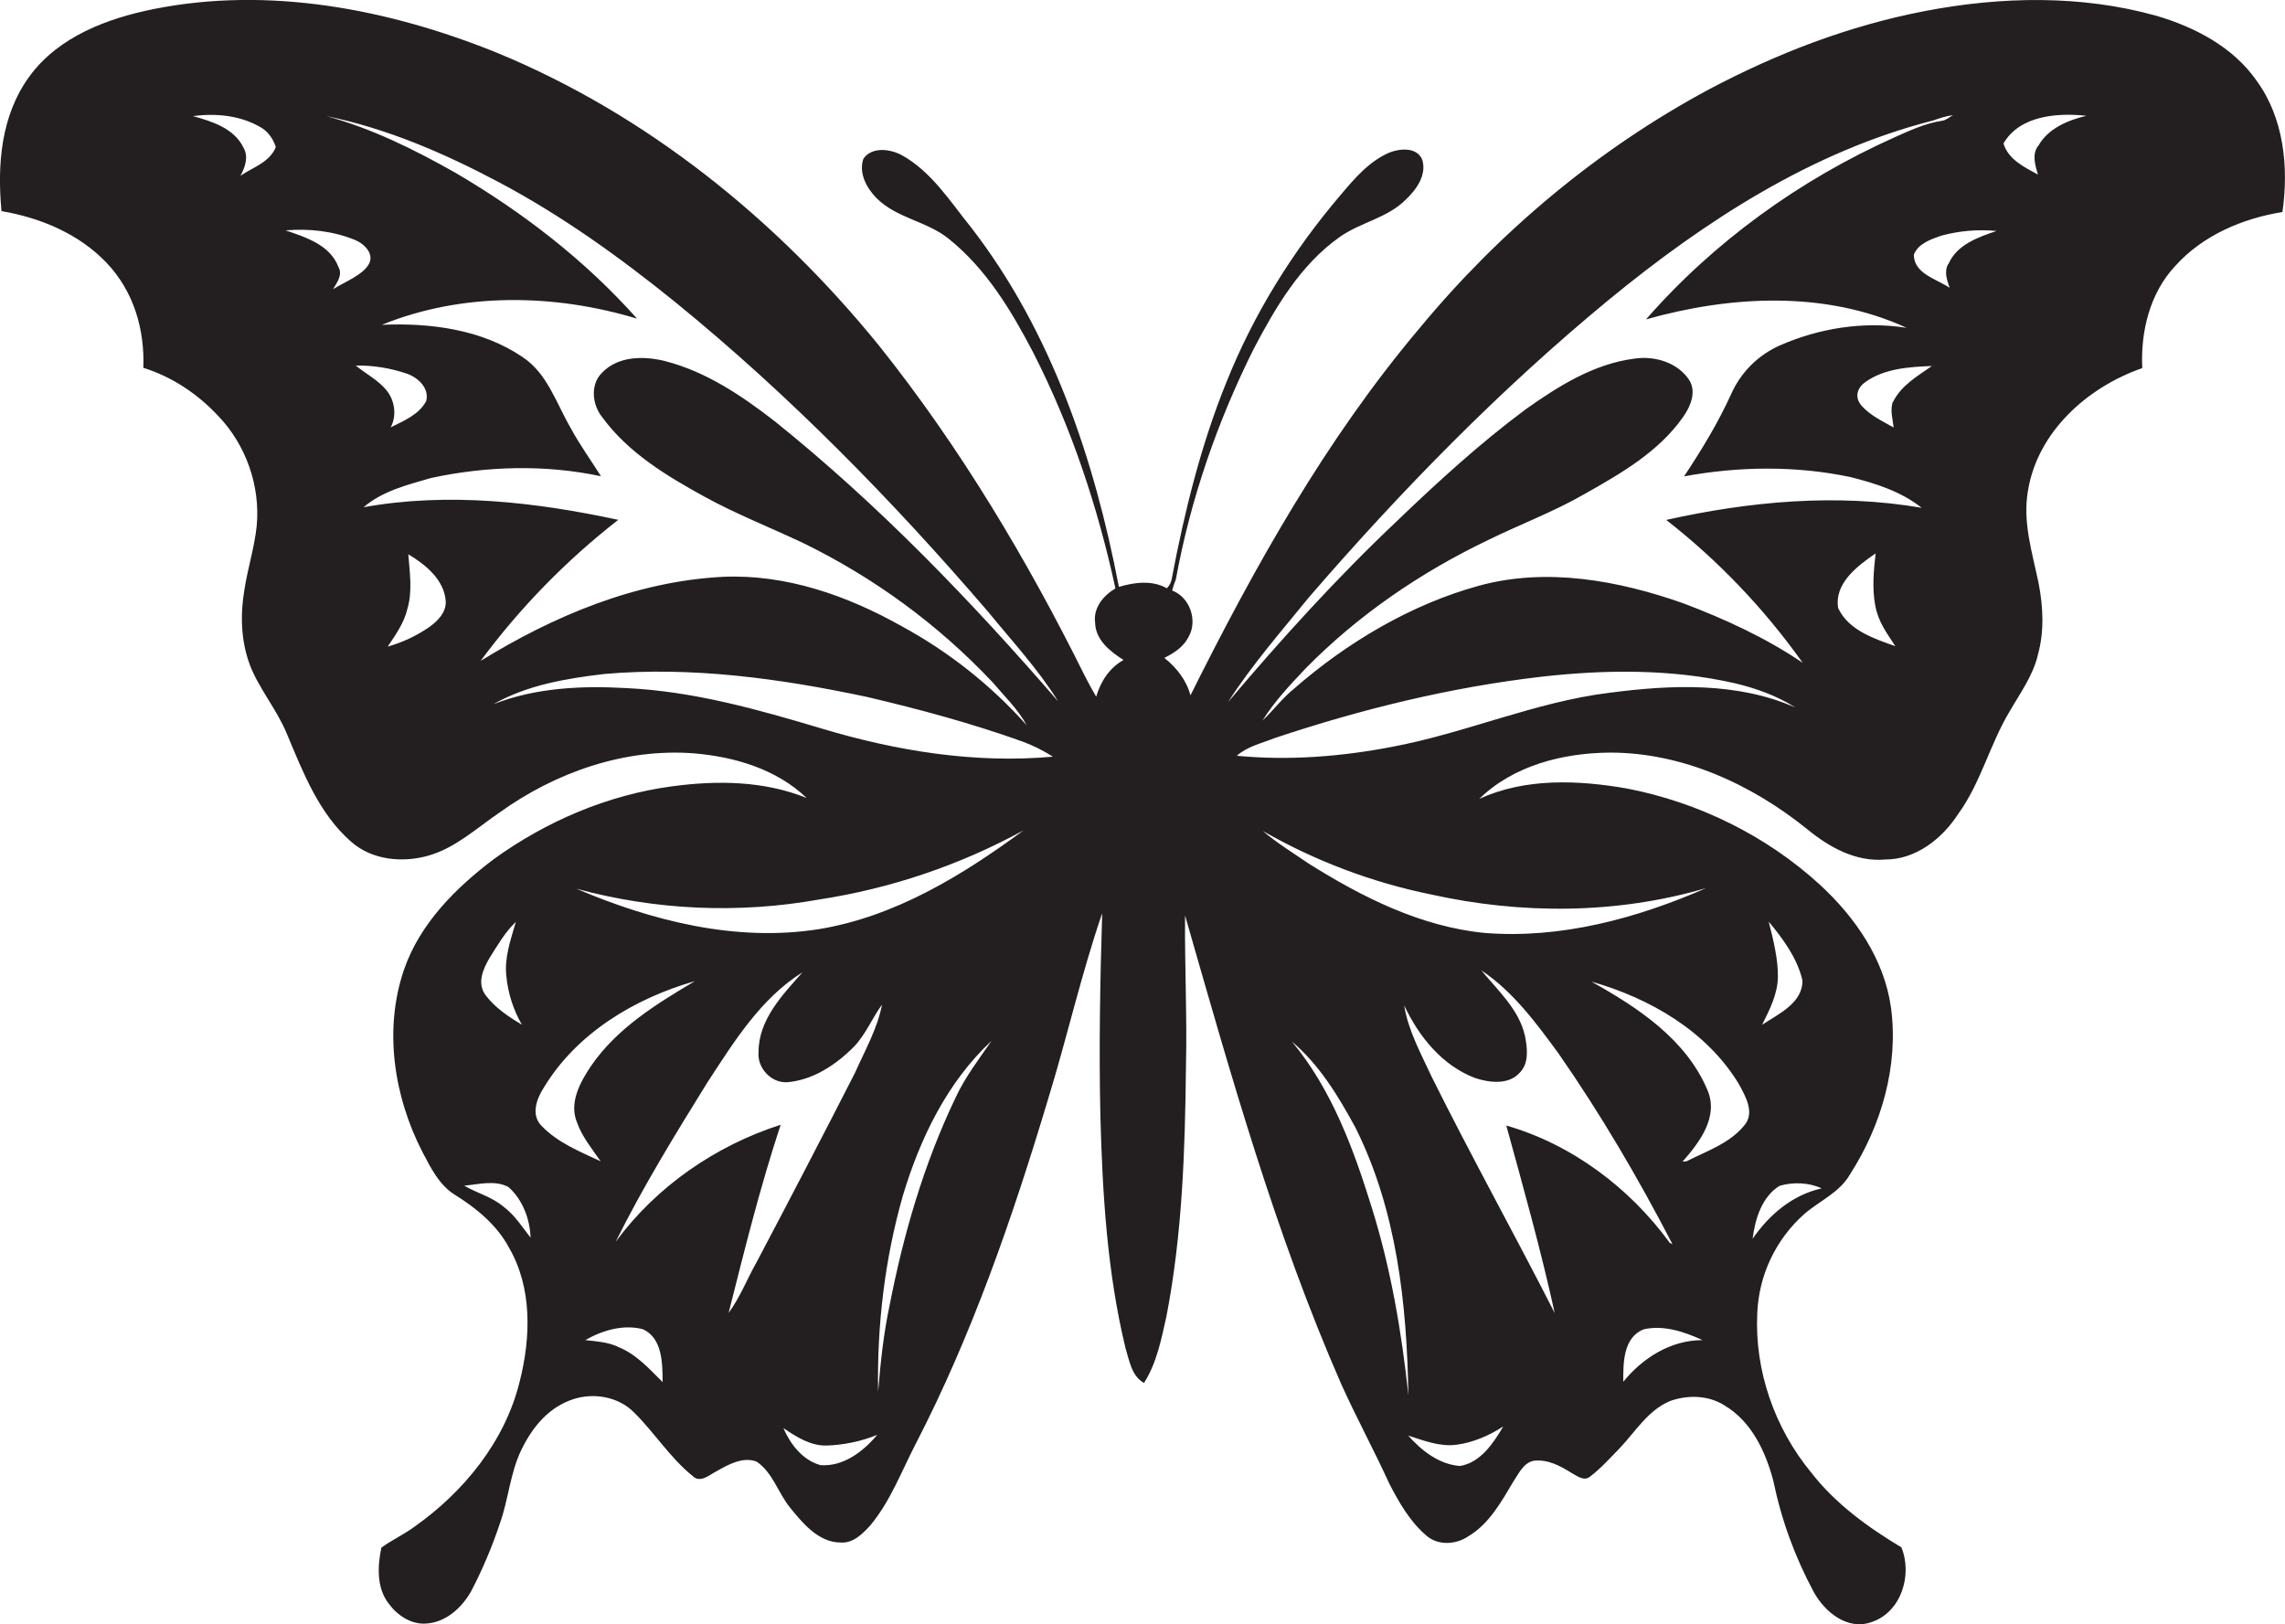 <?xml version="1.0" encoding="utf-8"?>
<!-- Generator: Adobe Illustrator 19.2.0, SVG Export Plug-In . SVG Version: 6.00 Build 0)  -->
<svg version="1.1" id="Layer_1" xmlns="http://www.w3.org/2000/svg" xmlns:xlink="http://www.w3.org/1999/xlink" x="0px" y="0px"
	 viewBox="0 0 1519.4 1080" style="enable-background:new 0 0 1519.4 1080;" xml:space="preserve">
<style type="text/css">
	.st0{fill:#231F20;}
</style>
<title>biseeise_butterfly_flat_black_logo_White_background_e03a5ea2-76df-44e8-8160-1284ad585291</title>
<path class="st0" d="M1500.4,53.5c-15.6-22.3-41-35.5-66.5-43c-50.1-14-103.4-12.9-154.2-3.1s-98,28.1-142.9,51.8
	c-74,39.7-139.6,94.6-193,159.2c-62.1,73.6-109.4,158.2-152.2,244c-2.7-10.1-9.3-18.5-17.4-24.9c6.4-3.1,12.8-7.3,16.1-13.9
	c6.3-10.8,0.9-26.5-10.9-30.9c0.7-2.5,1.5-5,2.5-7.5c9.7-53.2,27.6-104.9,51.8-153.3c14.5-27.6,31-55.8,57-74.2
	c13.7-9.8,31.7-12.6,43.9-24.8c7.1-6.6,14.3-16.6,11.1-26.7c-3.5-8.5-14.7-7.5-21.7-4.8c-13.6,5.8-23.4,17.4-32.7,28.4
	c-31.7,37.2-57.8,79.2-75.9,124.6c-16.9,41.7-27.7,85.6-36.1,129.7c-0.3,2.7-1.5,5.2-3.4,7.1c-9.8-5.5-21.6-4-31.9-0.9
	c-16.3-85-44.8-169.9-98.3-239.1c-14-17.3-26.4-37.3-46.4-48.2c-7.7-4-19.7-5.5-25.2,2.6c-3.2,9.4,2,19.2,8.5,25.9
	c13.4,13.7,33.9,15.5,48.5,27.5c24.6,19.8,41.3,47.4,55.7,75c25.4,49.6,43.1,102.9,54.9,157.3c-8,4.7-14.9,13-13.5,22.9
	c0.3,11.4,10,19.1,18.9,24.7c-9.3,5.1-15.3,14.4-18.2,24.4c-2.6-4.5-5.2-9.1-7.5-13.7c-38.4-77.4-83-152.3-137.1-220
	C516.4,146,430,76,330,34.9C258.4,6,178.9-9.3,102.3,6c-30.9,6.2-63.2,18.3-82.5,44.5S-1.9,109.7,1,140.4
	c25.9,4.4,51.5,15.1,69.8,34.3s25.5,44.7,24.5,69.9c19,5.9,36.2,17.4,49.7,31.9c18.5,19.2,28.2,46.6,25.7,73.2
	c-1.5,14.4-6,28.3-8.2,42.6c-2.8,16.3-2.3,33.5,3.4,49.2s18.2,30.2,24.9,46.6c10.7,25.5,21.2,52.8,42.5,71.5
	c14.1,12.6,34.8,14.4,52.3,9.2s31.4-18.1,46.2-28.2c37.3-26.9,83.5-43.2,129.8-39.6c27,2.3,54.8,10.5,74.8,29.7
	c-28.3-11.5-59.6-11.8-89.4-7.8c-42.8,5.7-83.7,23.2-118.6,48.4c-25.3,19.1-49.1,42.8-59.7,73.4c-13.7,39.8-6.8,84.5,12.2,121.4
	c5.5,10.4,11,21.8,21.3,28.3c14.4,8.9,28.1,20.1,36.2,35.2c15.6,26.8,14.6,59.8,7.2,89c-9.7,39.8-37,73.4-70,96.7
	c-7,5.2-15,8.8-22,13.9c-2.6,12.3-3.3,26.9,5,37.4c5.7,7.7,14.8,13.8,24.7,13.1c13.2-0.7,24-10.7,30.1-21.7
	c7.5-14.4,13.8-29.3,18.9-44.6c5.9-16.4,6.9-34.2,14.7-49.9s18.5-27.8,34.1-33c13.8-4.5,30.1-1.7,40.5,8.8
	c13.6,13.4,23.9,30.1,38.9,42.2c5,5.1,11.1-0.6,15.8-3c7.9-4.5,17.6-10,26.8-6.5c10.7,7.2,14.2,20.6,22.1,30.4s19,23.6,34,23.4
	c8.3,0.5,14.5-5.9,19.6-11.5c13.2-15.9,20.5-35.5,29.9-53.7c37.8-73.1,64.7-151.2,88.3-229.9c12.6-41,22-82.9,35.9-123.4
	c-1.4,45-2.2,90.1-1.2,135.2c1.4,51.5,4.5,103.4,16.6,153.6c2.6,8.4,4,18.9,12.4,23.6c8.5-13.3,11.5-29.1,14.9-44.2
	c10.6-54.7,12.4-110.6,13-166.2c0.8-33.5-0.9-67-0.6-100.5c30.3,105.4,59.9,211.5,104.1,312.2c10,22.1,21.6,43.5,31.7,65.6
	c6.5,12.6,13.8,25.4,24.8,34.7c7.7,6.7,19.6,5.9,27.7,0.4c14-8.3,22-23,30.1-36.6c3.6-5.3,6.7-12.5,13.7-13.7c9.2-1,17.5,3.5,25,8.2
	c3.7,2,8.2,5.7,12.3,2.3c7.2-5.5,13.2-12.3,19.6-18.8c10.5-11.1,18.9-25.3,33.5-31.4c11.8-4.2,25.6-3.9,36.3,3
	c17.9,10.6,27.3,30.8,32.4,50.2c5.3,25.8,14.4,50.7,26.9,73.9c7.3,13.2,22.4,25.7,38.4,19.9c19.9-6.6,27.3-31.7,19.8-49.7
	c-22.3-13.4-43.9-29-60-49.8c-24.2-29.3-37.7-67.8-35.8-105.9c1-25.3,12.3-49.1,31.2-65.9c10.1-8.8,23.6-14.3,30.5-26.5
	c20.9-32.5,32.4-72.3,27.2-110.9c-4.5-32.2-23.8-60-47.2-81.6c-35.7-32.7-80.8-54.8-128.2-64c-32.6-5.7-67.7-7.2-98.4,6.9
	c22.8-22.3,55.8-30.6,86.9-30.8c48.2-0.1,94.3,21.1,131.3,51c14.5,11.9,32.2,21.8,51.7,20.1c20.5,0,37.9-13.8,48.6-30.3
	c15.1-20.8,21-46.3,34.2-68.2c7-12.2,15.6-23.8,18.8-37.7c4.3-15.5,3.5-31.8,0.5-47.4c-4.2-20.3-10.8-40.8-7.1-61.7
	c6.4-39.3,39.7-68.9,76-81.5c-1.2-24.2,5-49.9,21.9-67.9c18.3-20.4,44.7-31.6,71.3-35.9C1522,111.1,1518.6,78.3,1500.4,53.5z
	 M159.9,116.9c3.1-5.8,5.6-12.7,1.9-18.9c-6.2-12.7-20.9-17.3-33.5-20.8c15.1-2,31.2-0.5,44.6,7.2c5.2,2.8,8.7,7.8,10.5,13.4
	C179.3,108,168.2,111.2,159.9,116.9z M221.5,192.3c2.5-4.3,6.5-9.5,3.6-14.6c-5.5-14.8-21.7-19.9-35.2-24.5
	c15.5-1.3,31.5,0.4,46,6.3c6.3,2.5,13.5,9.5,9.1,16.6S229.5,187.3,221.5,192.3z M270.6,248.5c7.4,2.6,15,9.6,12.8,18.2
	c-4.8,9.1-14.9,13.1-23.6,17.5c4.2-8,2.7-18.1-3-24.9s-13.6-10.7-20.2-16.2C248.2,242.9,259.7,244.8,270.6,248.5z M285.6,416.9
	c-8.5,5.9-17.9,10.3-27.8,13.1c5.3-7.8,10.9-15.8,13.1-25.1c3.5-11.9,1.5-24.3,0.6-36.3c11.5,6.9,23.9,16.9,24.9,31.3
	C296.7,407.3,291.1,412.9,285.6,416.9z M325.6,636.9c5.3-8.3,10.2-17,17.4-23.8c-3.4,11.8-7.7,23.7-6.3,36.1
	c1.1,11.3,4.6,22.3,10.3,32.2c-8.8-5.2-17.6-11.1-23.9-19.3S321.3,644.3,325.6,636.9z M334.7,802.4c-7.6-6.5-17.5-8.9-26-13.9
	c9.6-0.9,20.5-3.9,29.4,0.9c9.4,8.3,14.3,21.3,14.7,33.7C347.2,815.9,342.2,807.9,334.7,802.4L334.7,802.4z M360,748.6
	c-7.1-7.3-3.2-17.9,1.6-25.3c21.8-36.2,60.5-59.4,100.4-70.8c-25.6,15.2-51.8,31.3-69,56.4c-7.2,10.7-14.8,24.5-9.3,37.6
	c3.4,9.6,10,17.5,15.7,25.8C385.6,765.8,370.7,759.9,360,748.6z M410.9,895.6c-6.8-3.1-14.3-3.6-21.7-4.4
	c11.3-6.5,25.2-10.6,38.1-7.3c13.3,5.8,13.2,22.9,13.3,35.2c-8.9-8.8-17.6-18.7-29.7-23.4V895.6z M502.5,840.4
	c-6,10.9-10.6,22.6-18,32.7c10.6-42,21-84,34.6-125.1c-43.3,13.9-82.6,41-109.7,77.8c18.1-36.5,39.5-71.3,61-106
	c17.6-26.9,35.3-55.7,63.2-73.2c-13.3,15.1-29.2,31.4-29.2,53c-1,10.5,8.3,20.7,19,20.1c17.2-1.4,32.5-11.6,44.4-23.6
	c7.9-8.2,12.1-19,18.7-28c-3.1,16.1-11.4,30.5-18,45.4c-21.7,42.5-43.7,84.8-66,127V840.4z M545.1,974.2
	c-11.5-3.3-19.7-14-24.2-24.5c8.6,5.8,18,11.9,28.8,11.6s23-2.7,33.6-7.1c-9.4,11.2-22.8,21.5-38.2,20.1V974.2z M635.2,730.4
	c-20.8,43.5-34.4,90.2-43.6,137.4c-4.1,19-6.1,38.4-7.7,57.7c-0.8-43.9,4.4-88.2,16.5-130.5c11.4-38,29.5-75.4,58.9-102.8
	C650.7,704.7,641.5,716.6,635.2,730.4L635.2,730.4z M544.5,617.9c-55,8.7-110.8-5.4-161.3-26.9c52.6,14.3,107.7,16.8,161.4,7.2
	c47.7-7.3,93.7-22.9,136-46C639.9,582.2,595.1,609.6,544.5,617.9z M546.4,484.5c-42.4-12.7-85.4-24.8-129.8-26.9
	c-29.8-1.7-60.4-0.3-88.5,10.7c22.5-12.8,48.5-17.1,73.8-20.1c58.5-5.1,117.2,3.1,174.3,15.2c35,8.2,69.8,17.6,103.6,29.7
	c7.1,2.6,13.9,6,20.3,10.1C648.2,507.9,596,499.4,546.4,484.5L546.4,484.5z M515.1,280.1c-21.8-16.9-45.5-32.9-72.6-39.9
	c-14.1-3.6-31.6-3.6-42.3,7.8c-7.9,7.9-6.4,21.3,0.3,29.5c17.3,23.7,43,39.1,68.3,53c21,11.5,43.2,20.2,64.8,30.4
	c47.3,23,90.1,54.3,126.2,92.6c7.9,9.3,17,18,22.9,28.8c-23.7-26.6-51.9-48.9-83.2-65.9c-36.1-20.3-76.9-34.7-118.9-32.8
	c-57.7,3-112.3,25.9-161,55.9c26.1-35.3,56.9-66.8,91.5-93.8c-55.4-11.9-113.1-18.5-169.3-8.4c12.5-10.8,29.2-14.9,44.7-19.4
	c37-8,75.9-9.1,113.1-1.2c-6.7-10.7-14.2-21-20.2-32.2c-9.5-16.3-15.3-35.9-31.7-46.9c-27.2-18.6-61.6-23-93.8-21.6
	c53.7-21.8,114.7-20.7,169.7-4.1c-34.6-38.9-76.3-71-121.1-97.2c-27.1-15.3-55.3-29.3-85.5-37.5c40.3,8.2,78.4,24.7,114.6,43.9
	c41.9,22.2,80.6,50,117.4,79.8c75.8,61.7,144.5,131.9,208.1,206c15.9,19.5,33.2,38.1,46.5,59.5C645.7,399.5,584.1,335.5,515.1,280.1
	z M912.1,802.9c-12.1-39-26.6-78.4-53-110.2c18.2,15.4,30.8,36.2,42.1,57c27.6,55,34.3,117.5,35.3,178.2
	C932,885.6,924.8,843.5,912.1,802.9z M970.8,974.9c-13.8-1-25.6-10.2-34.4-20.2c10.3,3.3,20.9,7.5,31.9,6.1s21.8-6,31.3-12.2
	C993,959.8,984.4,972.7,970.8,974.9L970.8,974.9z M1001.6,748.5c11.4,41.4,23,82.8,32.2,124.7C1007,820.6,978.3,769,952,716.1
	c-7.1-15.4-15.6-30.6-18.3-47.5c9.8,20.8,25.3,40.1,47.4,48.4c9.4,3,22,4.6,29.4-3.6c6.4-6.4,5.1-16.5,3.5-24.6
	c-4-17.6-18-30.1-29-43.5c21.1,14.1,36.4,34.9,51.2,55.1c28.2,40.5,53.2,83.2,75.9,127l-1.8-0.9C1083.7,790,1045.2,761,1001.6,748.5
	L1001.6,748.5z M1079.4,918.9c-0.1-12.3-0.1-29.7,13.7-34.9c13.2-3,27,1.7,39,7.2C1111,891.2,1092.3,903,1079.4,918.9z
	 M1176.1,612.9c9.5,11.4,18.9,24.2,22.4,38.9c0.4,15.2-15.9,22.5-26.8,29.7c5-10,10.3-20.3,10.5-31.8S1179.2,625,1176.1,612.9z
	 M1183.3,788.6c8.9-2.6,19.5-2.3,28,1.7c-19.4,4.3-34.9,17.5-45.9,33.5C1167,810.8,1171.5,795.9,1183.3,788.6L1183.3,788.6z
	 M1156.3,721c4.4,8.1,10.8,19.1,3.5,27.5c-9.8,12-25.1,17-38.4,23.8l-2.6,0.2c11.2-12.7,24.2-29.7,16.6-47.5
	c-14.2-33.8-46.3-55-77.2-72.2C1097,663.8,1135,685.7,1156.3,721z M1134.5,590.6c-46.2,20.2-96.7,33.9-147.5,29.8
	c-42.5-4.2-81.5-23.9-117.1-46.3c-10.2-7-20.8-13.5-30.2-21.5c34.7,19.9,72.5,34.2,111.7,42.2C1011.7,608.2,1075.2,608,1134.5,590.6
	L1134.5,590.6z M1070.2,460.7c-49.6,6.1-95.8,26.9-144.8,36c-33.8,6.5-68.6,9.2-103,5.9c7-6.2,16.5-8.3,25-11.7
	c57.7-19.3,117.3-33.9,177.8-40.9c42.7-4.8,86.4-5.2,128.5,4.4c14.1,3.4,27.9,8.3,40.1,16.1c-38.5-17-82.4-15.2-123.5-9.8
	L1070.2,460.7z M1222.3,404.6c-2.8-16.8,12.8-28.2,24.9-36.6c-1.3,11.4-2.4,23.1-0.3,34.5s7.9,18.7,13.4,27.2
	c-14.1-4.9-31.2-10.7-37.9-25.1L1222.3,404.6z M1108,345.8c34.7,27.1,65.2,59.1,90.7,95c-24.6-16.7-51.7-29.1-79.4-39.6
	c-43.2-15.2-90.8-24-135.8-11.7s-87.9,37.7-123.5,68.9c-7.6,6.2-13.4,14.1-20.5,20.8c7.9-12.7,18.2-23.6,28.4-34.4
	c34.9-35.6,76.6-64.1,121.5-85.6c21.3-10.5,43.7-18.8,64.3-30.7c24.1-13.6,49.2-28,65.4-51.1c5-7,9.2-16.9,4-24.9
	c-7.8-11.6-23-16-36.3-14c-26.9,3.4-50.6,18.3-72.3,33.7c-30.3,22.5-58.3,48.1-85.5,74.2c-40,37.8-77,78.6-112.4,120.5
	c15.8-24.7,35.2-46.8,53.7-69.6c61.2-70.9,127-138.2,199.3-197.8c63.8-52.4,135.1-98.8,215.9-119.4c4.3-1.5,8.6-3,13.1-3.5
	c-2.4,1.3-4.4,3.3-7.2,3.7c-11.2,1.7-21.6,6.5-31.8,11.1c-62.7,28.1-119.8,69.2-165.1,121c56.3-15.9,119.1-19.3,173.3,5.6
	c-28.5-4.5-58.2,0.2-84.5,11.8c-14.3,6.4-25.7,17.8-32.1,32.1c-8.7,19.2-19.7,37.3-31.4,54.9c36.3-6.7,74.1-7.2,110.4,0.4
	c16.8,4.2,33.9,9.6,47.6,20.5c-56.3-9.7-114.3-4.3-169.6,8L1108,345.8z M1258.5,267.5c-1.7,5.5,0,11.2,0.7,16.8
	c-7.3-4.1-15.2-7.8-21-14.1s-2.8-12.8,2.4-16.3c12.7-8.9,28.9-9.9,44-10.5c-9.5,6.7-20.5,12.9-25.9,24L1258.5,267.5z M1295.4,175.7
	c-2.8,5-0.7,10.7,1,15.7c-8.7-5.9-23.8-9.4-23.8-22c2.8-7.4,11.4-10.3,18.3-12.7c11.9-3.2,24.4-4.3,36.7-3.1c-12.1,4.1-26.4,9-32,22
	L1295.4,175.7z M1355.1,97.2c-4.1,5.7-1.7,12.9,0,18.9c-9.1-5-19.7-10-22.9-20.7c10.8-18.6,35.8-20.5,55.1-18.4
	c-12.4,3-25.5,8.4-32,20.1L1355.1,97.2z"/>
</svg>
